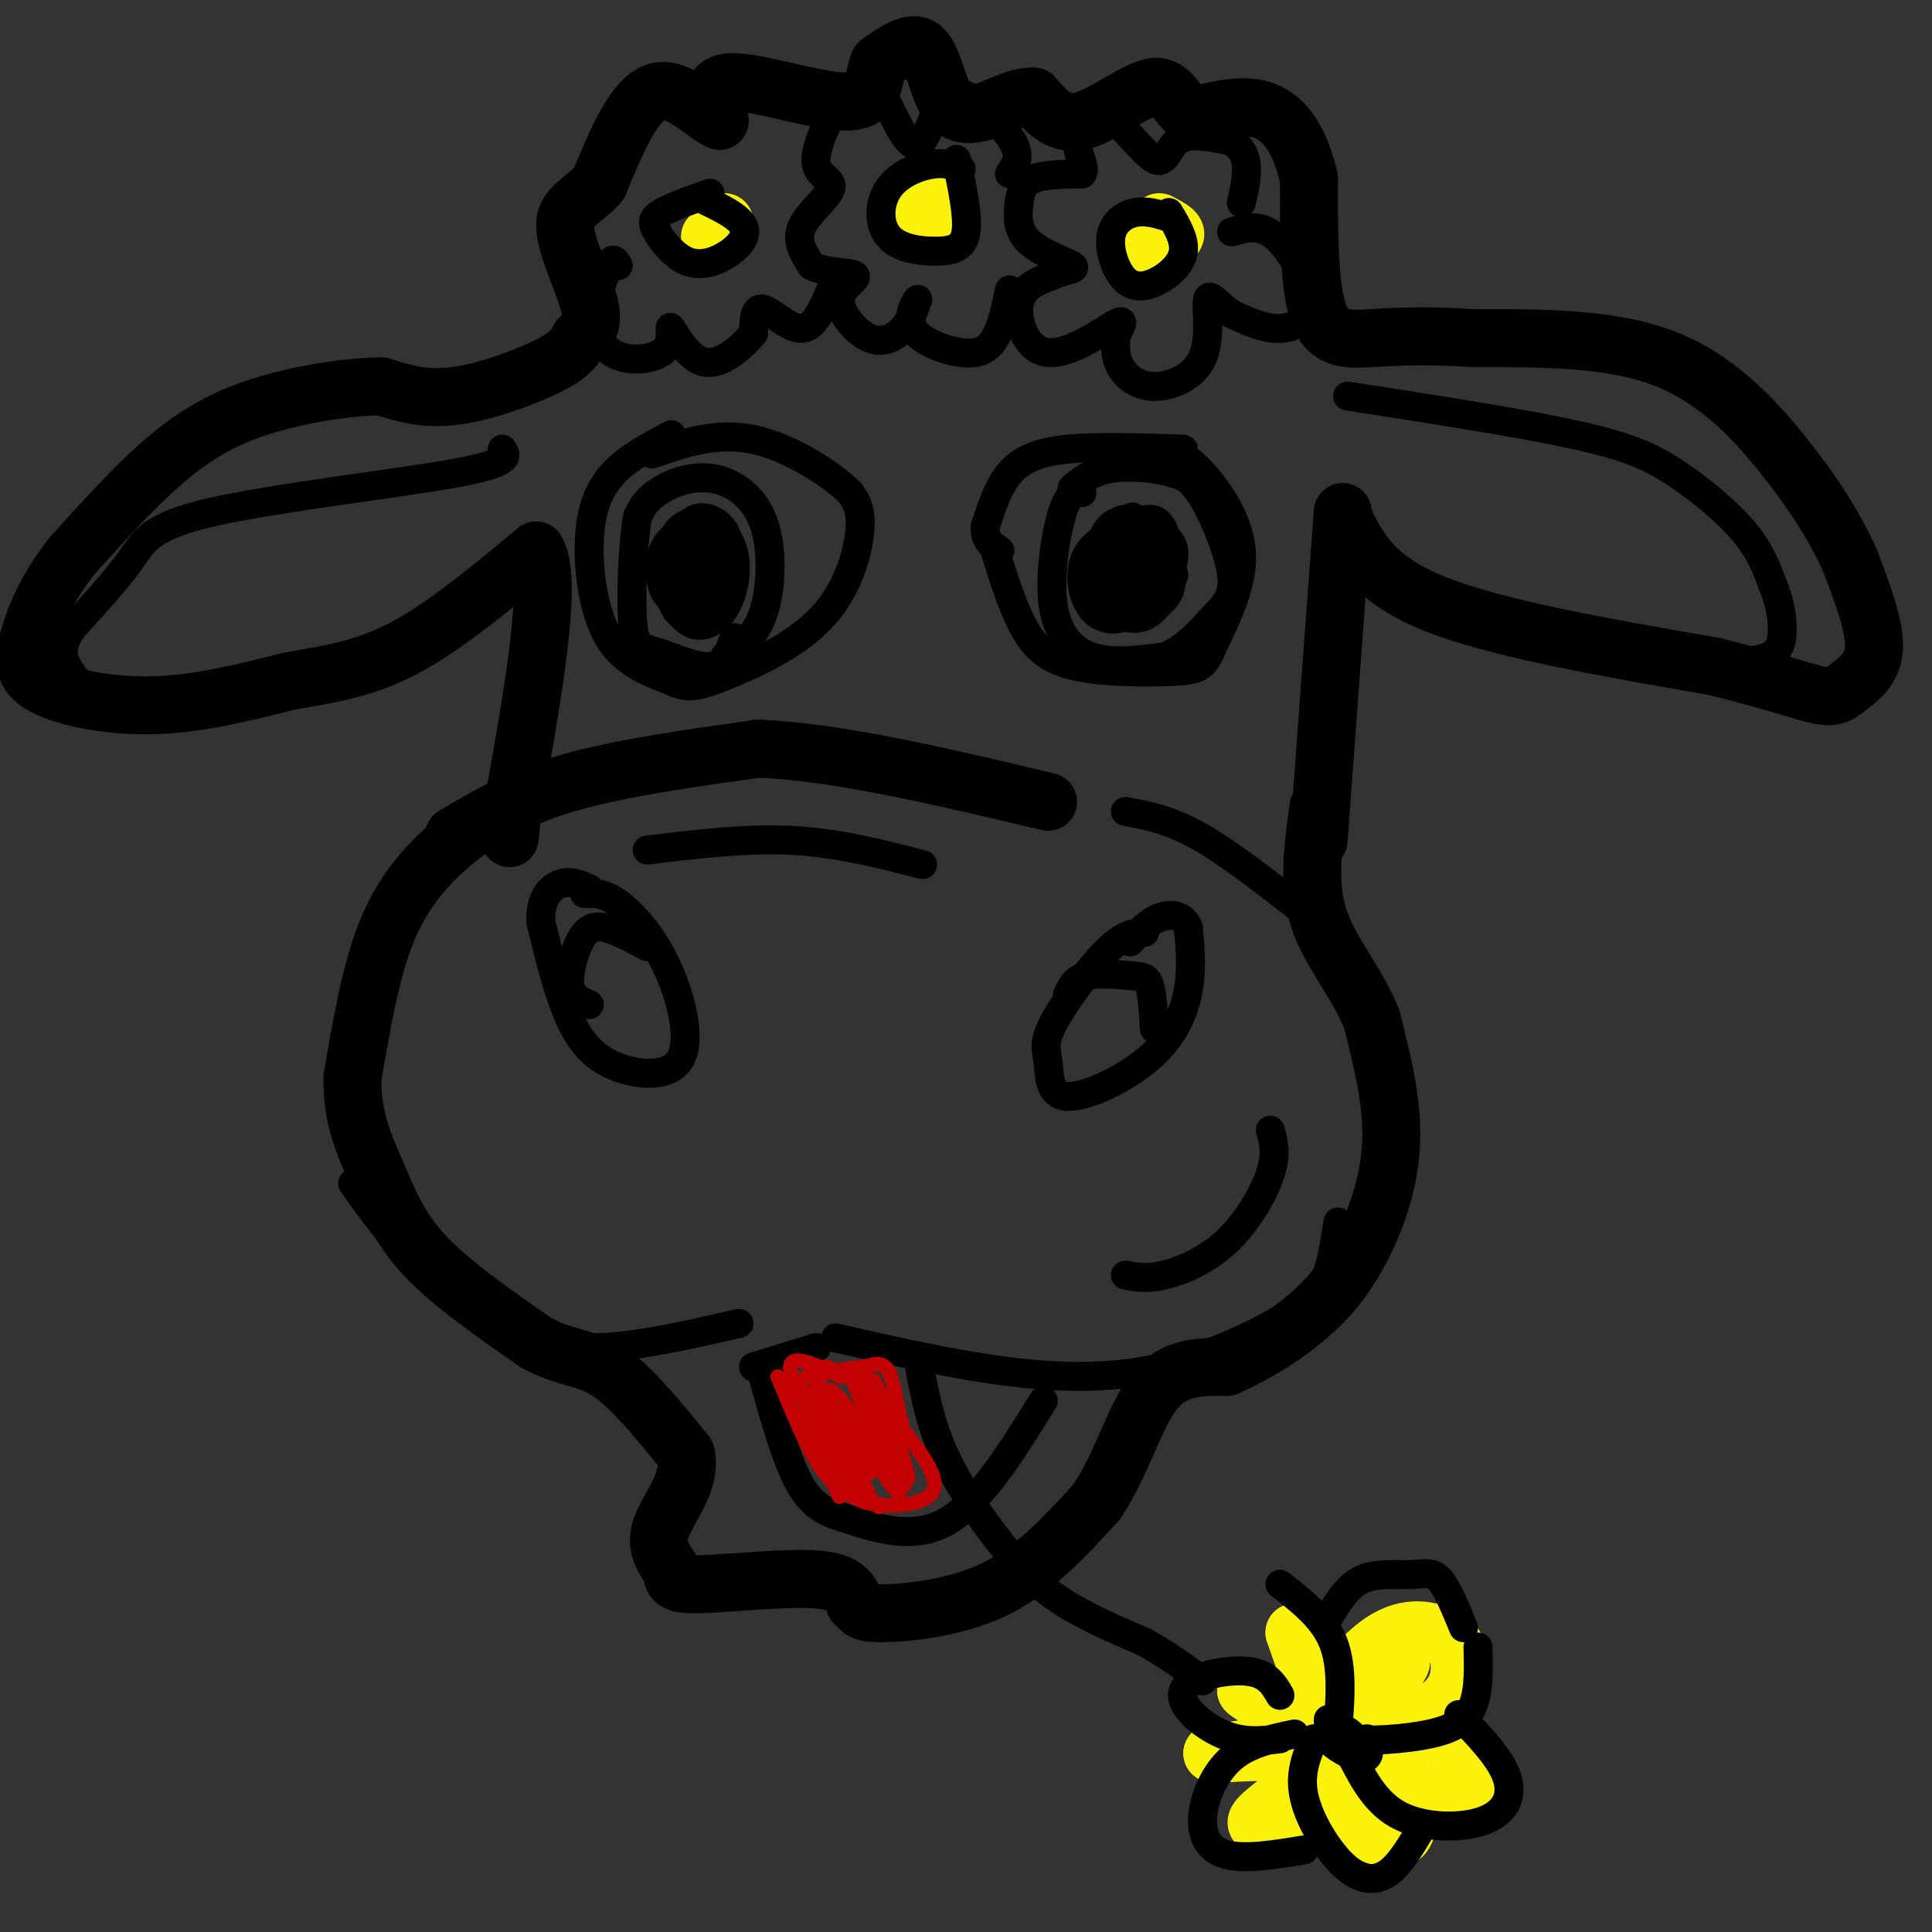 <svg viewBox='0 0 400 400' version='1.1' xmlns='http://www.w3.org/2000/svg' xmlns:xlink='http://www.w3.org/1999/xlink'><rect x="0" y="0" width="400" height="400" fill="#333333" stroke="none"/><g fill='none' stroke='#FBF20B' stroke-width='12' stroke-linecap='round' stroke-linejoin='round'><path d='M275,358c0.000,0.000 -7.000,-20.000 -7,-20'/><path d='M268,338c0.422,-0.178 4.978,9.378 4,13c-0.978,3.622 -7.489,1.311 -14,-1'/><path d='M258,350c1.067,1.400 10.733,5.400 11,8c0.267,2.600 -8.867,3.800 -18,5'/><path d='M251,363c2.702,0.298 18.458,-1.458 21,1c2.542,2.458 -8.131,9.131 -11,12c-2.869,2.869 2.065,1.935 7,1'/><path d='M268,377c4.107,-2.298 10.875,-8.542 13,-9c2.125,-0.458 -0.393,4.869 0,8c0.393,3.131 3.696,4.065 7,5'/><path d='M288,381c2.202,0.131 4.206,-2.042 3,-6c-1.206,-3.958 -5.622,-9.700 -5,-10c0.622,-0.300 6.283,4.842 10,7c3.717,2.158 5.491,1.331 7,0c1.509,-1.331 2.755,-3.165 4,-5'/><path d='M307,367c-1.605,-2.863 -7.619,-7.519 -12,-10c-4.381,-2.481 -7.130,-2.786 -11,-2c-3.870,0.786 -8.862,2.664 -6,3c2.862,0.336 13.578,-0.871 19,-4c5.422,-3.129 5.549,-8.180 5,-11c-0.549,-2.820 -1.775,-3.410 -3,-4'/><path d='M299,339c-2.526,-1.385 -7.340,-2.849 -13,1c-5.660,3.849 -12.167,13.011 -10,13c2.167,-0.011 13.006,-9.195 14,-9c0.994,0.195 -7.859,9.770 -10,12c-2.141,2.230 2.429,-2.885 7,-8'/><path d='M287,348c0.833,0.000 -0.583,4.000 -2,8'/><path d='M194,40c1.274,2.381 2.548,4.762 2,6c-0.548,1.238 -2.917,1.333 -4,0c-1.083,-1.333 -0.881,-4.095 0,-4c0.881,0.095 2.440,3.048 4,6'/><path d='M150,46c0.000,0.000 -3.000,3.000 -3,3'/><path d='M240,46c2.094,1.091 4.188,2.182 3,3c-1.188,0.818 -5.659,1.364 -7,1c-1.341,-0.364 0.447,-1.636 2,-2c1.553,-0.364 2.872,0.182 3,1c0.128,0.818 -0.936,1.909 -2,3'/></g>
<g fill='none' stroke='#000000' stroke-width='12' stroke-linecap='round' stroke-linejoin='round'><path d='M103,168c-3.467,2.156 -6.933,4.311 -11,8c-4.067,3.689 -8.733,8.911 -12,17c-3.267,8.089 -5.133,19.044 -7,30'/><path d='M73,223c-0.274,8.369 2.542,14.292 5,20c2.458,5.708 4.560,11.202 10,17c5.440,5.798 14.220,11.899 23,18'/><path d='M111,278c6.200,3.378 10.200,2.822 15,6c4.800,3.178 10.400,10.089 16,17'/><path d='M142,301c1.289,5.578 -3.489,11.022 -5,15c-1.511,3.978 0.244,6.489 2,9'/><path d='M139,325c0.333,2.190 0.167,3.167 6,3c5.833,-0.167 17.667,-1.476 24,-1c6.333,0.476 7.167,2.738 8,5'/><path d='M177,332c1.476,1.310 1.167,2.083 6,2c4.833,-0.083 14.810,-1.024 23,-5c8.190,-3.976 14.595,-10.988 21,-18'/><path d='M227,311c5.267,-7.689 7.933,-17.911 12,-23c4.067,-5.089 9.533,-5.044 15,-5'/><path d='M254,283c5.115,-2.247 10.402,-5.365 15,-9c4.598,-3.635 8.507,-7.786 12,-14c3.493,-6.214 6.569,-14.490 7,-23c0.431,-8.510 -1.785,-17.255 -4,-26'/><path d='M284,211c-3.067,-7.689 -8.733,-13.911 -11,-21c-2.267,-7.089 -1.133,-15.044 0,-23'/><path d='M278,106c0.000,0.000 -5.000,68.000 -5,68'/><path d='M278,107c3.083,6.417 6.167,12.833 19,18c12.833,5.167 35.417,9.083 58,13'/><path d='M355,138c13.687,3.421 18.906,5.474 22,6c3.094,0.526 4.064,-0.474 6,-2c1.936,-1.526 4.839,-3.579 5,-8c0.161,-4.421 -2.419,-11.211 -5,-18'/><path d='M383,116c-2.917,-6.619 -7.708,-14.167 -14,-22c-6.292,-7.833 -14.083,-15.952 -25,-20c-10.917,-4.048 -24.958,-4.024 -39,-4'/><path d='M305,70c-10.155,-0.655 -16.042,-0.292 -21,0c-4.958,0.292 -8.988,0.512 -11,-5c-2.012,-5.512 -2.006,-16.756 -2,-28'/><path d='M271,37c-1.644,-7.511 -4.756,-12.289 -9,-14c-4.244,-1.711 -9.622,-0.356 -15,1'/><path d='M247,24c-3.357,-1.679 -4.250,-6.375 -8,-6c-3.750,0.375 -10.357,5.821 -15,7c-4.643,1.179 -7.321,-1.911 -10,-5'/><path d='M214,20c-3.378,-0.158 -6.823,1.947 -10,3c-3.177,1.053 -6.086,1.053 -8,-2c-1.914,-3.053 -2.833,-9.158 -5,-11c-2.167,-1.842 -5.584,0.579 -9,3'/><path d='M182,13c-1.357,2.607 -0.250,7.625 -6,8c-5.750,0.375 -18.357,-3.893 -24,-4c-5.643,-0.107 -4.321,3.946 -3,8'/><path d='M149,25c-2.822,-0.933 -8.378,-7.267 -13,-6c-4.622,1.267 -8.311,10.133 -12,19'/><path d='M124,38c-3.762,4.107 -7.167,4.875 -7,9c0.167,4.125 3.905,11.607 5,16c1.095,4.393 -0.452,5.696 -2,7'/><path d='M120,70c-0.940,2.060 -2.292,3.708 -7,6c-4.708,2.292 -12.774,5.226 -19,6c-6.226,0.774 -10.613,-0.613 -15,-2'/><path d='M79,80c-6.083,0.036 -13.792,1.125 -21,3c-7.208,1.875 -13.917,4.536 -21,10c-7.083,5.464 -14.542,13.732 -22,22'/><path d='M15,115c-5.346,6.727 -7.711,12.545 -9,17c-1.289,4.455 -1.501,7.545 3,10c4.501,2.455 13.715,4.273 23,4c9.285,-0.273 18.643,-2.636 28,-5'/><path d='M60,141c8.489,-1.444 15.711,-2.556 24,-7c8.289,-4.444 17.644,-12.222 27,-20'/><path d='M111,114c3.667,5.667 -0.667,29.833 -5,54'/><path d='M106,168c-0.833,9.167 -0.417,5.083 0,1'/><path d='M94,173c6.750,-4.000 13.500,-8.000 24,-11c10.500,-3.000 24.750,-5.000 39,-7'/><path d='M157,155c16.500,0.667 38.250,5.833 60,11'/></g>
<g fill='none' stroke='#000000' stroke-width='6' stroke-linecap='round' stroke-linejoin='round'><path d='M242,93c1.933,0.778 3.867,1.556 7,5c3.133,3.444 7.467,9.556 8,16c0.533,6.444 -2.733,13.222 -6,20'/><path d='M251,134c-1.684,4.211 -2.895,4.737 -8,5c-5.105,0.263 -14.105,0.263 -20,-1c-5.895,-1.263 -8.684,-3.789 -11,-8c-2.316,-4.211 -4.158,-10.105 -6,-16'/><path d='M237,193c-2.166,0.167 -4.332,0.334 -8,4c-3.668,3.666 -8.839,10.832 -11,15c-2.161,4.168 -1.314,5.338 -1,8c0.314,2.662 0.094,6.817 4,7c3.906,0.183 11.936,-3.604 17,-8c5.064,-4.396 7.161,-9.399 8,-14c0.839,-4.601 0.419,-8.801 0,-13'/><path d='M246,192c-1.067,-2.689 -3.733,-2.911 -6,-2c-2.267,0.911 -4.133,2.956 -6,5'/><path d='M121,185c2.004,-0.079 4.008,-0.159 7,2c2.992,2.159 6.973,6.556 10,13c3.027,6.444 5.100,14.933 3,19c-2.100,4.067 -8.373,3.710 -13,2c-4.627,-1.710 -7.608,-4.774 -10,-10c-2.392,-5.226 -4.196,-12.613 -6,-20'/><path d='M112,191c-0.311,-4.933 1.911,-7.267 4,-8c2.089,-0.733 4.044,0.133 6,1'/><path d='M277,253c-0.530,3.522 -1.059,7.043 -2,10c-0.941,2.957 -2.293,5.349 -8,9c-5.707,3.651 -15.767,8.560 -26,11c-10.233,2.440 -20.638,2.411 -32,1c-11.362,-1.411 -23.681,-4.206 -36,-7'/><path d='M279,82c17.869,2.768 35.738,5.536 47,8c11.262,2.464 15.917,4.625 21,8c5.083,3.375 10.595,7.964 14,12c3.405,4.036 4.702,7.518 6,11'/><path d='M367,121c1.417,3.393 1.958,6.375 2,9c0.042,2.625 -0.417,4.893 -3,6c-2.583,1.107 -7.292,1.054 -12,1'/><path d='M104,93c0.994,1.423 1.988,2.845 -10,5c-11.988,2.155 -36.958,5.042 -50,8c-13.042,2.958 -14.155,5.988 -17,10c-2.845,4.012 -7.423,9.006 -12,14'/><path d='M15,130c-2.370,3.595 -2.295,5.582 -1,8c1.295,2.418 3.810,5.266 8,7c4.190,1.734 10.054,2.352 14,2c3.946,-0.352 5.973,-1.676 8,-3'/><path d='M235,114c2.276,1.812 4.552,3.625 4,6c-0.552,2.375 -3.932,5.314 -6,4c-2.068,-1.314 -2.825,-6.880 -1,-9c1.825,-2.120 6.231,-0.795 7,2c0.769,2.795 -2.101,7.060 -4,6c-1.899,-1.060 -2.828,-7.446 -2,-10c0.828,-2.554 3.414,-1.277 6,0'/><path d='M239,113c0.007,2.213 -2.976,7.745 -5,8c-2.024,0.255 -3.089,-4.767 -2,-7c1.089,-2.233 4.332,-1.678 6,0c1.668,1.678 1.762,4.479 1,6c-0.762,1.521 -2.381,1.760 -4,2'/><path d='M224,102c-1.315,-0.131 -2.631,-0.262 -4,4c-1.369,4.262 -2.792,12.917 -2,19c0.792,6.083 3.798,9.595 8,11c4.202,1.405 9.601,0.702 15,0'/><path d='M241,136c4.266,-1.506 7.432,-5.270 10,-8c2.568,-2.730 4.537,-4.427 4,-9c-0.537,-4.573 -3.582,-12.021 -6,-16c-2.418,-3.979 -4.209,-4.490 -6,-5'/><path d='M243,98c-3.467,-1.178 -9.133,-1.622 -13,-1c-3.867,0.622 -5.933,2.311 -8,4'/><path d='M150,136c3.129,-1.941 6.258,-3.882 8,-9c1.742,-5.118 2.096,-13.413 0,-19c-2.096,-5.587 -6.641,-8.466 -11,-9c-4.359,-0.534 -8.531,1.276 -11,3c-2.469,1.724 -3.234,3.362 -4,5'/><path d='M132,107c-0.989,5.459 -1.461,16.608 -1,22c0.461,5.392 1.855,5.029 5,6c3.145,0.971 8.041,3.278 11,3c2.959,-0.278 3.979,-3.139 5,-6'/><path d='M145,108c1.160,3.137 2.320,6.275 2,9c-0.320,2.725 -2.119,5.038 -4,6c-1.881,0.962 -3.845,0.573 -4,-2c-0.155,-2.573 1.497,-7.330 4,-7c2.503,0.330 5.856,5.749 5,8c-0.856,2.251 -5.920,1.335 -8,-1c-2.080,-2.335 -1.175,-6.090 1,-6c2.175,0.090 5.622,4.026 6,6c0.378,1.974 -2.311,1.987 -5,2'/><path d='M142,123c-0.633,-1.886 0.286,-7.602 2,-8c1.714,-0.398 4.225,4.520 4,7c-0.225,2.480 -3.184,2.520 -5,2c-1.816,-0.520 -2.489,-1.602 -2,-3c0.489,-1.398 2.140,-3.114 3,-3c0.860,0.114 0.930,2.057 1,4'/><path d='M139,90c-4.464,2.339 -8.929,4.679 -12,8c-3.071,3.321 -4.750,7.625 -5,14c-0.250,6.375 0.929,14.821 4,20c3.071,5.179 8.036,7.089 13,9'/><path d='M139,141c3.424,1.632 5.485,1.211 11,-1c5.515,-2.211 14.485,-6.211 20,-12c5.515,-5.789 7.576,-13.368 8,-18c0.424,-4.632 -0.788,-6.316 -2,-8'/><path d='M176,102c-3.822,-3.822 -12.378,-9.378 -20,-11c-7.622,-1.622 -14.311,0.689 -21,3'/><path d='M245,93c-8.911,-0.311 -17.822,-0.622 -24,0c-6.178,0.622 -9.622,2.178 -12,5c-2.378,2.822 -3.689,6.911 -5,11'/><path d='M204,109c-0.333,2.667 1.333,3.833 3,5'/><path d='M216,290c-6.500,10.500 -13.000,21.000 -20,25c-7.000,4.000 -14.500,1.500 -22,-1'/><path d='M174,314c-5.378,-1.533 -7.822,-4.867 -10,-10c-2.178,-5.133 -4.089,-12.067 -6,-19'/><path d='M169,279c0.000,0.000 -13.000,4.000 -13,4'/><path d='M190,281c1.149,6.327 2.298,12.655 5,19c2.702,6.345 6.958,12.708 11,18c4.042,5.292 7.869,9.512 13,13c5.131,3.488 11.565,6.244 18,9'/><path d='M237,340c5.000,2.833 8.500,5.417 12,8'/><path d='M283,360c0.435,2.060 0.869,4.119 -1,4c-1.869,-0.119 -6.042,-2.417 -7,-4c-0.958,-1.583 1.298,-2.452 3,-2c1.702,0.452 2.851,2.226 4,4'/><path d='M265,328c4.500,3.500 9.000,7.000 11,12c2.000,5.000 1.500,11.500 1,18'/><path d='M306,341c0.113,4.446 0.226,8.893 -1,12c-1.226,3.107 -3.792,4.875 -9,6c-5.208,1.125 -13.060,1.607 -17,1c-3.940,-0.607 -3.970,-2.304 -4,-4'/><path d='M302,355c4.345,4.518 8.690,9.036 10,13c1.310,3.964 -0.417,7.375 -5,9c-4.583,1.625 -12.024,1.464 -17,-1c-4.976,-2.464 -7.488,-7.232 -10,-12'/><path d='M294,379c-2.190,3.685 -4.381,7.369 -7,9c-2.619,1.631 -5.667,1.208 -9,-2c-3.333,-3.208 -6.952,-9.202 -8,-14c-1.048,-4.798 0.476,-8.399 2,-12'/><path d='M270,383c-6.095,1.000 -12.190,2.000 -16,1c-3.810,-1.000 -5.333,-4.000 -5,-8c0.333,-4.000 2.524,-9.000 6,-12c3.476,-3.000 8.238,-4.000 13,-5'/><path d='M265,360c-3.821,0.446 -7.643,0.893 -12,-1c-4.357,-1.893 -9.250,-6.125 -8,-9c1.250,-2.875 8.643,-4.393 13,-4c4.357,0.393 5.679,2.696 7,5'/><path d='M275,335c1.976,-3.298 3.952,-6.595 7,-8c3.048,-1.405 7.167,-0.917 10,-1c2.833,-0.083 4.381,-0.738 6,1c1.619,1.738 3.310,5.869 5,10'/><path d='M238,115c-1.947,-2.894 -3.894,-5.787 -6,-5c-2.106,0.787 -4.372,5.255 -4,8c0.372,2.745 3.381,3.766 6,4c2.619,0.234 4.848,-0.318 5,-3c0.152,-2.682 -1.774,-7.492 -3,-10c-1.226,-2.508 -1.753,-2.714 -3,0c-1.247,2.714 -3.213,8.347 -2,11c1.213,2.653 5.607,2.327 10,2'/><path d='M241,122c1.796,-2.253 1.287,-8.886 0,-12c-1.287,-3.114 -3.350,-2.710 -5,-2c-1.650,0.710 -2.885,1.726 -4,4c-1.115,2.274 -2.109,5.807 -2,8c0.109,2.193 1.322,3.047 3,4c1.678,0.953 3.823,2.006 6,0c2.177,-2.006 4.386,-7.071 4,-10c-0.386,-2.929 -3.369,-3.721 -6,-5c-2.631,-1.279 -4.911,-3.044 -7,1c-2.089,4.044 -3.985,13.896 -2,17c1.985,3.104 7.853,-0.542 11,-3c3.147,-2.458 3.574,-3.729 4,-5'/><path d='M243,119c-1.231,-3.660 -6.310,-10.312 -10,-11c-3.690,-0.688 -5.993,4.586 -5,8c0.993,3.414 5.282,4.967 8,5c2.718,0.033 3.867,-1.452 4,-4c0.133,-2.548 -0.748,-6.157 -4,-7c-3.252,-0.843 -8.876,1.081 -11,5c-2.124,3.919 -0.750,9.834 2,12c2.750,2.166 6.875,0.583 11,-1'/><path d='M238,126c3.100,-1.244 5.350,-3.854 4,-7c-1.350,-3.146 -6.301,-6.826 -9,-8c-2.699,-1.174 -3.146,0.160 -4,3c-0.854,2.840 -2.115,7.188 -1,10c1.115,2.812 4.604,4.089 7,4c2.396,-0.089 3.698,-1.545 5,-3'/><path d='M145,114c1.664,2.380 3.328,4.761 2,7c-1.328,2.239 -5.649,4.337 -8,3c-2.351,-1.337 -2.733,-6.107 -2,-9c0.733,-2.893 2.582,-3.907 4,-5c1.418,-1.093 2.406,-2.264 4,-1c1.594,1.264 3.794,4.965 4,8c0.206,3.035 -1.583,5.404 -4,6c-2.417,0.596 -5.462,-0.583 -6,-4c-0.538,-3.417 1.432,-9.074 4,-11c2.568,-1.926 5.734,-0.122 7,2c1.266,2.122 0.633,4.561 0,7'/><path d='M150,117c0.049,1.865 0.172,3.028 -1,5c-1.172,1.972 -3.640,4.754 -6,3c-2.360,-1.754 -4.611,-8.043 -4,-12c0.611,-3.957 4.085,-5.582 7,-5c2.915,0.582 5.270,3.371 6,7c0.730,3.629 -0.167,8.100 -2,11c-1.833,2.900 -4.603,4.231 -7,3c-2.397,-1.231 -4.421,-5.023 -5,-8c-0.579,-2.977 0.288,-5.138 3,-6c2.712,-0.862 7.269,-0.424 9,2c1.731,2.424 0.638,6.836 -1,9c-1.638,2.164 -3.819,2.082 -6,2'/><path d='M143,128c-1.821,-0.121 -3.375,-1.424 -4,-4c-0.625,-2.576 -0.322,-6.424 2,-8c2.322,-1.576 6.663,-0.879 8,1c1.337,1.879 -0.332,4.939 -2,8'/><path d='M255,48c2.893,-0.851 5.786,-1.702 9,1c3.214,2.702 6.750,8.958 7,13c0.250,4.042 -2.786,5.869 -6,6c-3.214,0.131 -6.607,-1.435 -10,-3'/><path d='M255,65c-2.752,-1.762 -4.632,-4.668 -5,-3c-0.368,1.668 0.778,7.911 -1,12c-1.778,4.089 -6.479,6.024 -10,6c-3.521,-0.024 -5.863,-2.007 -7,-4c-1.137,-1.993 -1.068,-3.997 -1,-6'/><path d='M231,70c0.576,-2.112 2.515,-4.391 0,-3c-2.515,1.391 -9.485,6.451 -14,6c-4.515,-0.451 -6.576,-6.415 -6,-10c0.576,-3.585 3.788,-4.793 7,-6'/><path d='M218,57c2.498,-1.187 5.244,-1.155 4,-2c-1.244,-0.845 -6.478,-2.567 -9,-5c-2.522,-2.433 -2.333,-5.578 -2,-8c0.333,-2.422 0.809,-4.121 3,-5c2.191,-0.879 6.095,-0.940 10,-1'/><path d='M224,36c1.106,-1.274 -1.129,-3.957 -1,-7c0.129,-3.043 2.622,-6.444 6,-5c3.378,1.444 7.640,7.735 10,9c2.360,1.265 2.817,-2.496 5,-4c2.183,-1.504 6.091,-0.752 10,0'/><path d='M254,29c2.489,0.756 3.711,2.644 4,5c0.289,2.356 -0.356,5.178 -1,8'/><path d='M209,36c1.147,-1.601 2.293,-3.203 1,-6c-1.293,-2.797 -5.027,-6.791 -8,-9c-2.973,-2.209 -5.185,-2.633 -7,0c-1.815,2.633 -3.233,8.324 -5,9c-1.767,0.676 -3.884,-3.662 -6,-8'/><path d='M184,22c-2.567,-1.785 -5.983,-2.248 -8,-2c-2.017,0.248 -2.634,1.207 -4,4c-1.366,2.793 -3.479,7.419 -3,10c0.479,2.581 3.552,3.118 3,5c-0.552,1.882 -4.729,5.109 -6,8c-1.271,2.891 0.365,5.445 2,8'/><path d='M168,55c2.600,1.521 8.100,1.322 9,2c0.900,0.678 -2.800,2.233 -3,5c-0.200,2.767 3.100,6.745 6,8c2.900,1.255 5.400,-0.213 7,-2c1.600,-1.787 2.300,-3.894 3,-6'/><path d='M190,62c-0.266,0.112 -2.432,3.391 -1,6c1.432,2.609 6.463,4.549 10,5c3.537,0.451 5.582,-0.585 7,-3c1.418,-2.415 2.209,-6.207 3,-10'/><path d='M198,33c1.238,5.866 2.476,11.732 2,15c-0.476,3.268 -2.666,3.939 -6,4c-3.334,0.061 -7.811,-0.489 -10,-3c-2.189,-2.511 -2.089,-6.984 0,-10c2.089,-3.016 6.168,-4.576 9,-5c2.832,-0.424 4.416,0.288 6,1'/><path d='M242,44c1.654,2.764 3.308,5.527 3,8c-0.308,2.473 -2.577,4.654 -5,6c-2.423,1.346 -5.000,1.856 -7,0c-2.000,-1.856 -3.423,-6.076 -3,-9c0.423,-2.924 2.692,-4.550 5,-5c2.308,-0.450 4.654,0.275 7,1'/><path d='M145,41c4.061,1.929 8.121,3.857 9,6c0.879,2.143 -1.425,4.500 -4,6c-2.575,1.500 -5.422,2.144 -8,1c-2.578,-1.144 -4.886,-4.077 -6,-6c-1.114,-1.923 -1.032,-2.835 1,-4c2.032,-1.165 6.016,-2.582 10,-4'/><path d='M172,60c-1.689,3.933 -3.378,7.867 -6,8c-2.622,0.133 -6.178,-3.533 -8,-4c-1.822,-0.467 -1.911,2.267 -2,5'/><path d='M156,69c-2.134,2.608 -6.470,6.629 -10,6c-3.530,-0.629 -6.255,-5.909 -7,-7c-0.745,-1.091 0.491,2.007 -1,4c-1.491,1.993 -5.709,2.883 -9,2c-3.291,-0.883 -5.655,-3.538 -6,-7c-0.345,-3.462 1.327,-7.731 3,-12'/><path d='M126,55c0.833,-2.000 1.417,-1.000 2,0'/><path d='M73,245c3.881,5.470 7.762,10.940 13,16c5.238,5.060 11.833,9.708 18,13c6.167,3.292 11.905,5.226 20,5c8.095,-0.226 18.548,-2.613 29,-5'/><path d='M233,168c4.500,0.833 9.000,1.667 15,5c6.000,3.333 13.500,9.167 21,15'/><path d='M221,206c0.786,-1.685 1.571,-3.369 4,-4c2.429,-0.631 6.500,-0.208 9,0c2.500,0.208 3.429,0.202 4,2c0.571,1.798 0.786,5.399 1,9'/><path d='M134,196c-3.321,-1.786 -6.643,-3.571 -9,-4c-2.357,-0.429 -3.750,0.500 -5,3c-1.250,2.500 -2.357,6.571 -2,9c0.357,2.429 2.179,3.214 4,4'/><path d='M134,176c10.250,-1.250 20.500,-2.500 30,-2c9.500,0.500 18.250,2.750 27,5'/><path d='M263,234c0.679,2.429 1.357,4.857 0,9c-1.357,4.143 -4.750,10.000 -9,14c-4.250,4.000 -9.357,6.143 -13,7c-3.643,0.857 -5.821,0.429 -8,0'/></g>
<g fill='none' stroke='#C30101' stroke-width='3' stroke-linecap='round' stroke-linejoin='round'><path d='M161,285c3.000,7.333 6.000,14.667 9,19c3.000,4.333 6.000,5.667 9,7'/><path d='M179,311c4.778,1.222 12.222,0.778 14,-2c1.778,-2.778 -2.111,-7.889 -6,-13'/><path d='M187,296c-1.378,-4.644 -1.822,-9.756 -3,-12c-1.178,-2.244 -3.089,-1.622 -5,-1'/><path d='M179,283c-2.833,0.167 -7.417,1.083 -12,2'/><path d='M179,284c3.500,9.333 7.000,18.667 8,22c1.000,3.333 -0.500,0.667 -2,-2'/><path d='M185,304c-3.898,-5.222 -12.643,-17.276 -13,-16c-0.357,1.276 7.673,15.882 8,17c0.327,1.118 -7.049,-11.252 -9,-14c-1.951,-2.748 1.525,4.126 5,11'/><path d='M176,302c2.464,4.714 6.125,11.000 3,7c-3.125,-4.000 -13.036,-18.286 -15,-24c-1.964,-5.714 4.018,-2.857 10,0'/><path d='M174,285c0.426,-0.613 -3.507,-2.145 -3,-2c0.507,0.145 5.456,1.967 8,5c2.544,3.033 2.685,7.278 2,6c-0.685,-1.278 -2.196,-8.079 -2,-9c0.196,-0.921 2.098,4.040 4,9'/><path d='M183,294c1.174,3.692 2.108,8.423 1,5c-1.108,-3.423 -4.260,-14.998 -3,-13c1.260,1.998 6.931,17.571 7,20c0.069,2.429 -5.466,-8.285 -11,-19'/><path d='M177,287c1.450,3.740 10.574,22.590 9,22c-1.574,-0.590 -13.847,-20.620 -16,-22c-2.153,-1.380 5.813,15.892 8,20c2.187,4.108 -1.407,-4.946 -5,-14'/><path d='M173,293c-1.913,-4.003 -4.195,-7.009 -4,-5c0.195,2.009 2.867,9.033 2,8c-0.867,-1.033 -5.272,-10.124 -5,-8c0.272,2.124 5.221,15.464 7,20c1.779,4.536 0.390,0.268 -1,-4'/><path d='M172,304c1.500,0.667 5.750,4.333 10,8'/></g>
</svg>